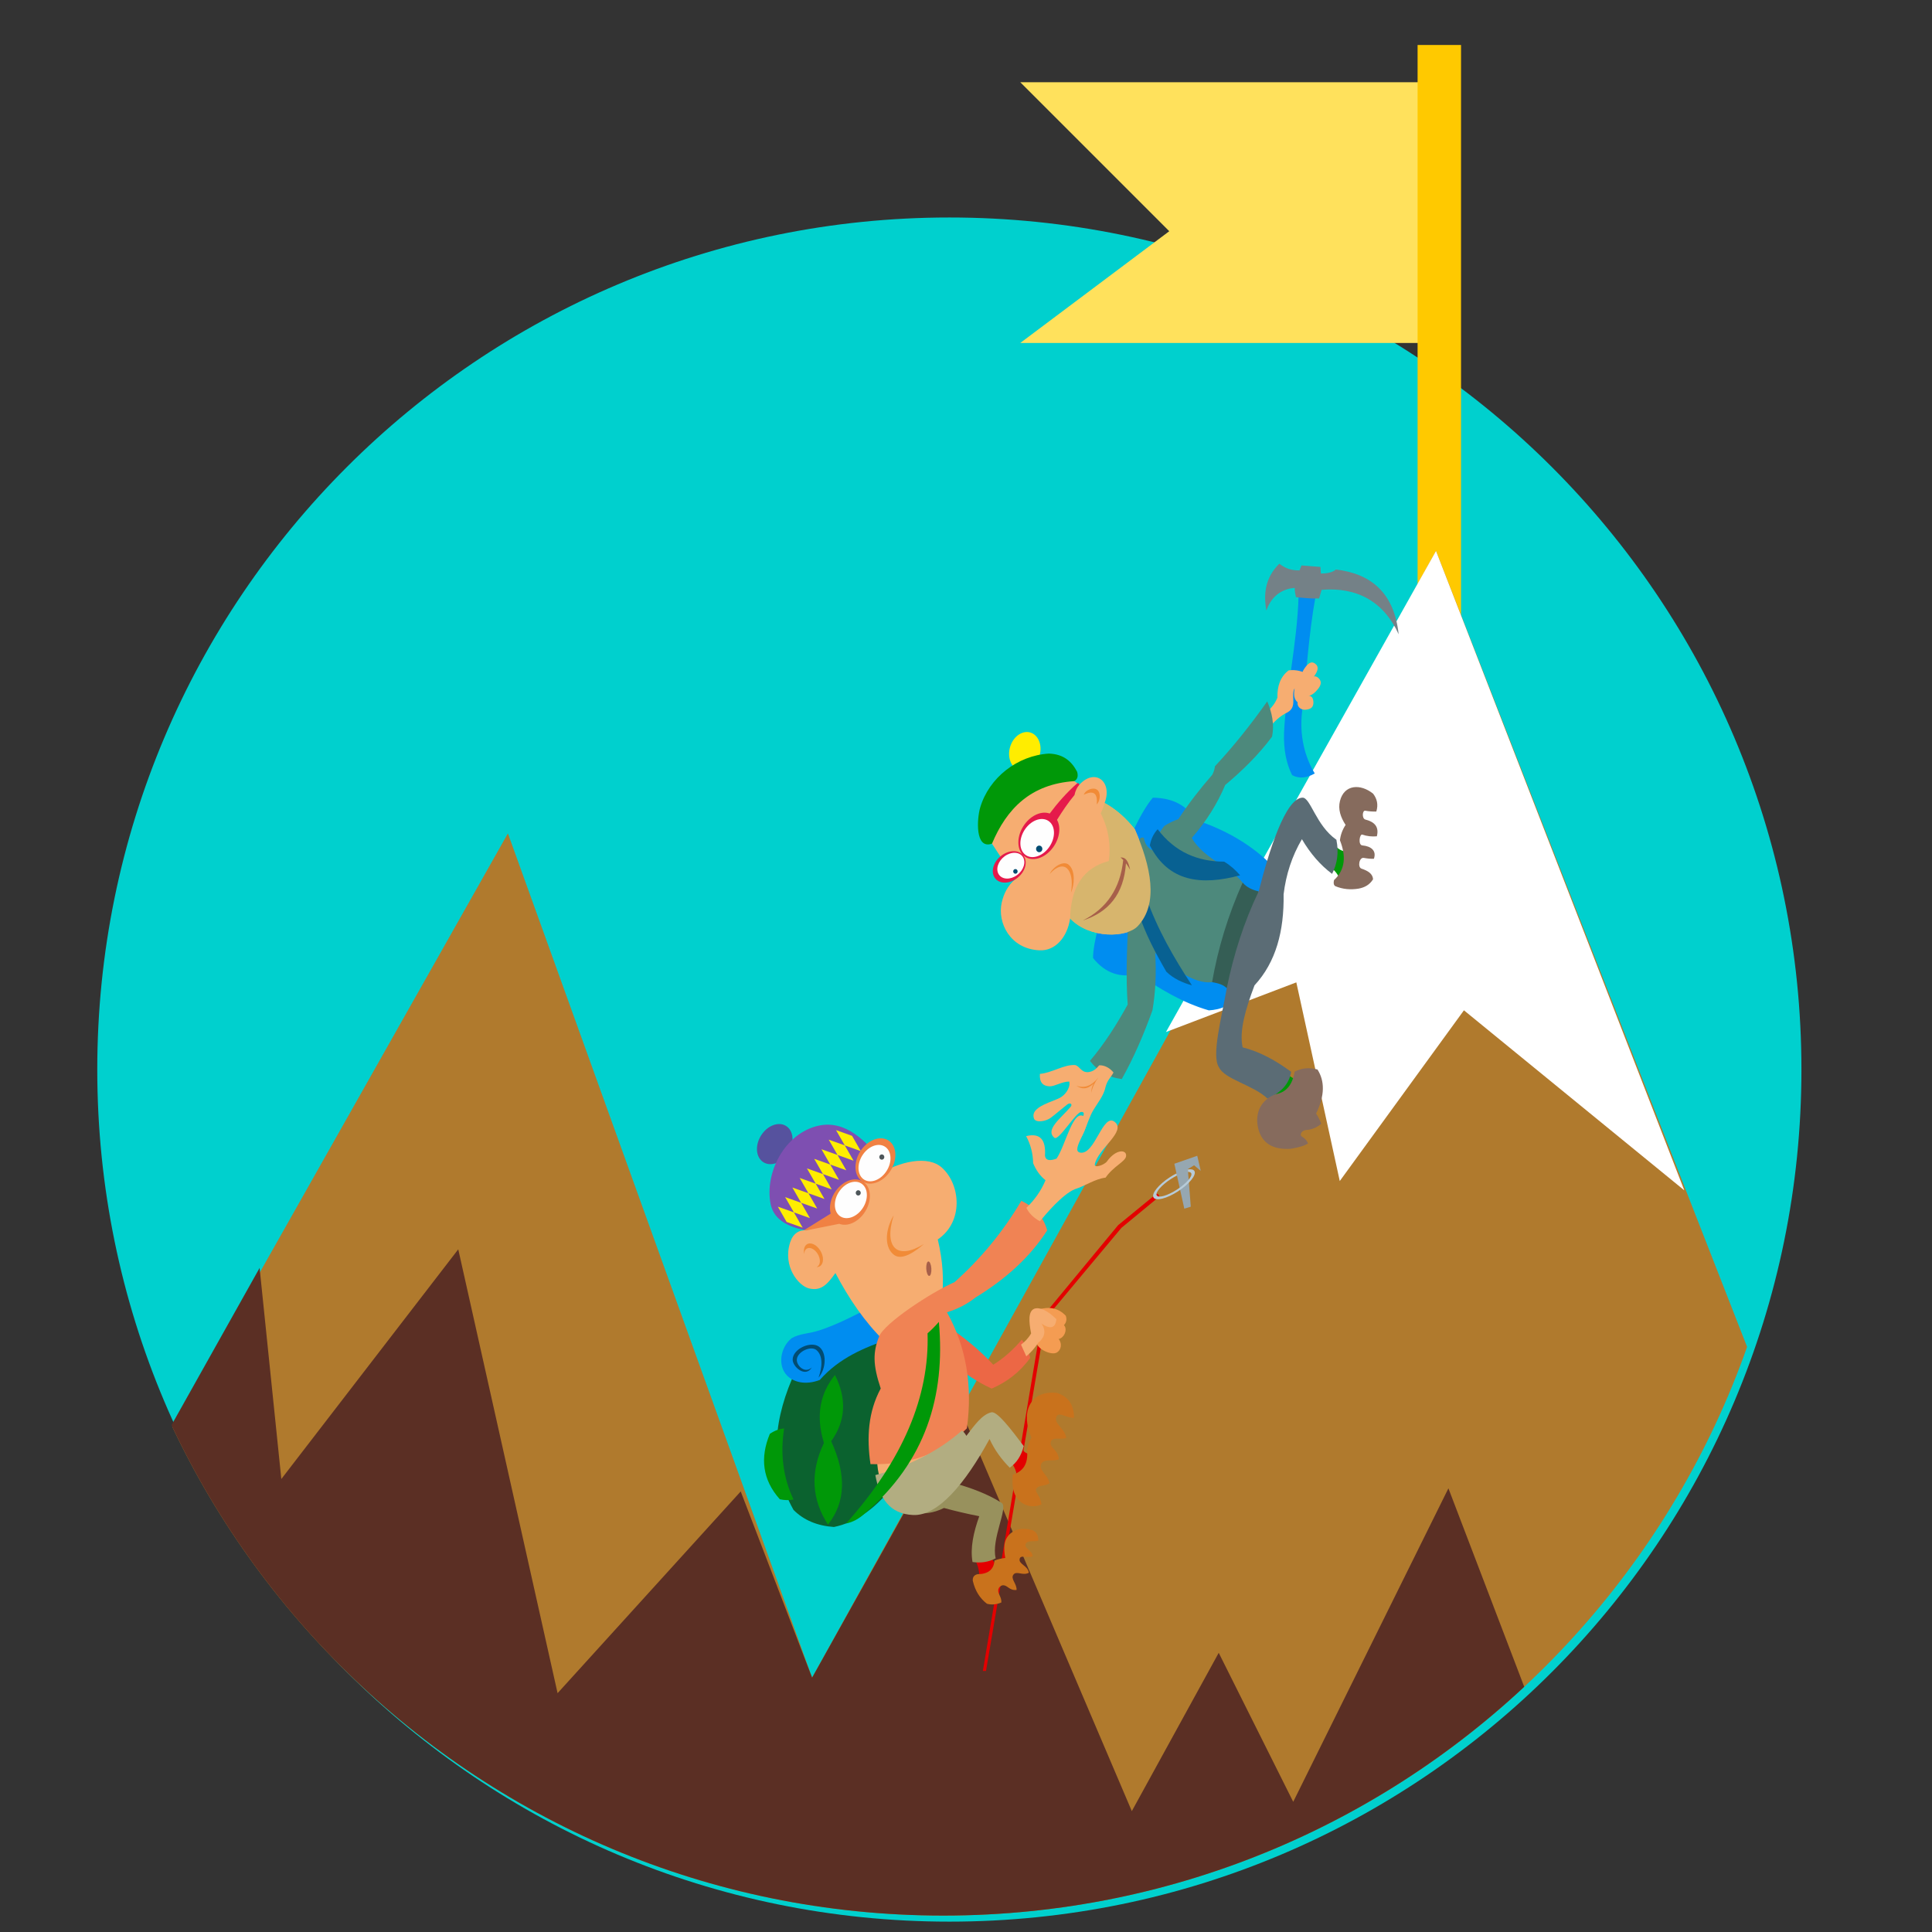<?xml version="1.0" encoding="utf-8"?>
<!-- Generator: Adobe Illustrator 13.0.0, SVG Export Plug-In . SVG Version: 6.00 Build 14948)  -->
<!DOCTYPE svg PUBLIC "-//W3C//DTD SVG 1.1//EN" "http://www.w3.org/Graphics/SVG/1.1/DTD/svg11.dtd">
<svg version="1.1" id="Capa_1" xmlns="http://www.w3.org/2000/svg" xmlns:xlink="http://www.w3.org/1999/xlink" x="0px" y="0px"
	 width="350px" height="350px" viewBox="0 0 350 350" enable-background="new 0 0 350 350" xml:space="preserve">
<rect x="0" y="0" width="350" height="350" fill="#333333" stroke="none"/>
<g>
	<defs>
		<rect id="SVGID_1_" x="-66" y="-359" width="800" height="800"/>
	</defs>
	<clipPath id="SVGID_2_">
		<use xlink:href="#SVGID_1_"  overflow="visible"/>
	</clipPath>
	<path clip-path="url(#SVGID_2_)" fill="#00D0CE" d="M326.346,193.761c0-85.253-69.109-154.362-154.362-154.362
		c-85.252,0-154.362,69.109-154.362,154.362c0,85.252,69.11,154.361,154.362,154.361
		C257.236,348.122,326.346,279.013,326.346,193.761"/>
	<polygon clip-path="url(#SVGID_2_)" fill="#FFE15C" points="260.744,14.897 184.832,14.897 211.822,41.888 184.832,62.131 
		258.494,62.131 	"/>
	<rect x="256.809" y="8.149" clip-path="url(#SVGID_2_)" fill="#FFC900" width="7.871" height="117.522"/>
</g>
<g>
	<defs>
		<path id="SVGID_3_" d="M16.522,192.66c0,85.252,69.11,154.363,154.362,154.363c85.251,0,154.362-69.111,154.362-154.363
			c0-85.251-69.111-154.361-154.362-154.361C85.632,38.299,16.522,107.409,16.522,192.66"/>
	</defs>
	<clipPath id="SVGID_4_">
		<use xlink:href="#SVGID_3_"  overflow="visible"/>
	</clipPath>
	<polygon clip-path="url(#SVGID_4_)" fill="#B07A2D" points="-15.386,341.035 92.015,150.976 147.121,303.923 260.145,99.806 
		341.679,308.421 241.025,383.208 	"/>
	<polygon clip-path="url(#SVGID_4_)" fill="#FFFFFF" points="211.224,186.963 260.145,99.805 305.129,215.641 265.205,183.027 
		242.713,213.954 234.841,177.966 	"/>
	<polygon clip-path="url(#SVGID_4_)" fill="#5B2F24" points="-15.386,341.035 47.03,229.698 50.966,267.936 83.018,226.324 
		101.012,306.734 134.188,270.185 147.121,303.923 174.112,255.564 205.039,328.103 220.783,299.424 234.279,326.415 
		262.394,269.622 281.512,319.667 320.873,257.251 357.985,352.844 198.291,409.074 	"/>
</g>
<g>
	<path fill-rule="evenodd" clip-rule="evenodd" fill="#E30000" d="M178.627,302.709h-0.576l10.795-64.17l13.712-16.589l6.96-5.703
		c0.297,0.022,0.463,0.202,0.508,0.525c-2.292,1.889-4.582,3.777-6.873,5.666l-13.672,16.359L178.627,302.709L178.627,302.709z"/>
	<polygon fill-rule="evenodd" clip-rule="evenodd" fill="#96A7B1" points="212.744,210.823 216.892,209.38 217.526,212.111 
		216.319,211.103 215.185,211.802 215.721,218.603 214.549,218.963 212.744,210.823 	"/>
	<path fill-rule="evenodd" clip-rule="evenodd" fill="#B7CBD8" d="M213.416,215.82c2.046-1.323,3.373-2.968,2.964-3.673
		c-0.168-0.289-0.599-0.376-1.191-0.288l0.035,0.452c0.282-0.007,0.481,0.063,0.569,0.215c0.306,0.526-0.843,1.856-2.564,2.97
		c-1.723,1.113-3.367,1.59-3.673,1.063c-0.305-0.527,0.843-1.856,2.565-2.971c0.374-0.242,0.743-0.453,1.097-0.631l-0.084-0.381
		c-0.391,0.194-0.794,0.425-1.2,0.688c-2.046,1.323-3.373,2.968-2.964,3.674C209.379,217.644,211.37,217.143,213.416,215.82
		L213.416,215.82z"/>
	<path fill-rule="evenodd" clip-rule="evenodd" fill="#E30000" d="M176.695,282.676c0.51,1.011,0.719,2.055,0.756,3.117
		c1.106-0.378,2.213-0.757,3.318-1.134c-0.162-0.489-0.325-0.979-0.488-1.469c-0.301-0.23-0.486-0.594-0.609-1.03
		C178.68,282.332,177.688,282.504,176.695,282.676L176.695,282.676z"/>
	<path fill-rule="evenodd" clip-rule="evenodd" fill="#C9721C" d="M177.111,285.175c-0.654,0.143-0.938,0.553-0.878,1.211
		c0.441,1.892,1.341,3.217,2.562,4.147c0.838,0.229,1.708,0.157,2.611-0.232c0.057-0.995-0.641-1.507-0.562-2.292
		c0.042-0.411,0.487-0.827,0.879-0.824c0.856,0.007,1.114,0.991,2.439,0.85c0.061-1.124-1.122-2.004-0.585-2.756
		c0.565-0.795,1.688,0.248,2.806-0.36c-0.163-1.306-1.887-1.528-1.659-2.524c0.187-0.815,1.427-0.039,2.342-0.464
		c-0.045-1.117-1.56-1.392-1.27-2.19c0.285-0.776,1.53-0.411,2.295-0.618c0.014-0.952-0.315-1.605-1.05-1.906
		c-1.517-0.45-2.925-0.35-4.025,0.619c-1.257,1.105-1.208,2.741-0.903,4.405c-0.65,0.06-1.301,0.223-1.951,0.463
		C180.031,284.326,179.031,285.165,177.111,285.175L177.111,285.175z"/>
	<path fill-rule="evenodd" clip-rule="evenodd" fill="#008DF0" d="M198.021,173.563c-0.098-5.255,6.539-24.112,10.833-29.057
		c3.923,0.062,6.261,1.621,7.711,4.018c5.753,1.893,10.479,4.736,14.149,8.553c0.035,8.399-2.569,15.954-6.83,22.978
		c-0.847,2.231-2.73,2.82-4.88,2.987c-4.876-1.408-8.923-3.942-12.883-6.595C203.054,177.17,200.308,176.414,198.021,173.563
		L198.021,173.563z"/>
	<path fill-rule="evenodd" clip-rule="evenodd" fill="#008DF0" d="M235.251,107.968c-0.256,8.653-2.335,17.561-2.636,24.833
		c-0.09,2.914,0.383,5.466,1.464,7.625c1.332,0.707,2.703,0.496,4.099-0.31c-1.788-2.95-2.795-6.827-2.299-11.12
		c0.799-6.908,1.18-14.006,2.433-20.865C237.455,108.059,236.108,108.039,235.251,107.968L235.251,107.968z"/>
	<path fill-rule="evenodd" clip-rule="evenodd" fill="#F6AD71" d="M238.271,120.241c0.765,0.588,0.409,1.389-0.188,2.255
		c-0.598,0.866-1.482,1.26-1.976,0.881c-0.494-0.379-0.409-1.389,0.189-2.255C236.895,120.256,237.508,119.653,238.271,120.241
		L238.271,120.241z"/>
	<path fill-rule="evenodd" clip-rule="evenodd" fill="#F6AD71" d="M238.928,122.911c0.722,0.783,0.197,1.579-0.599,2.396
		c-0.796,0.817-1.819,1.071-2.285,0.565c-0.466-0.505-0.197-1.579,0.599-2.396C237.438,122.659,238.206,122.127,238.928,122.911
		L238.928,122.911z"/>
	<path fill-rule="evenodd" clip-rule="evenodd" fill="#F6AD71" d="M237.936,127.132c0.058,1.089-0.576,1.347-1.37,1.438
		c-0.794,0.092-1.469-0.404-1.506-1.107c-0.037-0.704,0.576-1.348,1.371-1.439C237.224,125.933,237.878,126.043,237.936,127.132
		L237.936,127.132z"/>
	<path fill-rule="evenodd" clip-rule="evenodd" fill="#F6AD71" d="M229.656,128.857c0.729-0.673,1.353-1.457,1.758-2.473
		c-0.048-2.098,0.534-3.81,2.049-4.945c1.379-0.171,2.557,0.169,3.61,0.824c0.119,1.994-0.296,3.708-0.829,5.358
		c-1.469-0.131-2.062-1.088-1.708-2.937c-0.78,1.356,0.586,3.332-1.317,4.379c-1.396,0.663-2.334,1.67-3.27,2.679
		C229.852,130.78,229.754,129.819,229.656,128.857L229.656,128.857z"/>
	<path fill-rule="evenodd" clip-rule="evenodd" fill="#F6AD71" d="M178.934,151.654c2.707-6.328,7.28-10.193,14.152-11.025
		c0.885,0.4,1.684,0.938,2.439,1.545c2.83-3.112,6.084-0.597,4.586,3.297c2.058,1.118,3.864,2.729,5.467,4.741
		c2.938,6.763,4.372,13.505,0.536,17.568c-2.022,2.142-8.723,2.311-12.249-1.391c-0.501,3.344-2.633,5.911-5.562,5.77
		c-5.371-0.259-7.649-5.062-6.833-8.655c0.371-1.627,1.1-3.076,2.441-4.225C182.252,156.737,180.594,154.195,178.934,151.654
		L178.934,151.654z"/>
	<path fill-rule="evenodd" clip-rule="evenodd" fill="#4D897C" d="M204.389,167.148c-0.24,4.92-0.448,9.846-0.098,14.837
		c-2.044,3.708-4.269,7.18-6.832,10.2c1.377,1.84,3.274,2.969,5.758,3.298c2.215-3.928,3.999-8.129,5.563-12.468
		c0.536-3.174,0.734-6.615,0.489-10.407c3.989,3.49,7.721,5.89,10.734,5.255c2.504-5.603,4.59-11.329,5.466-17.414
		c-1.514-2.874-7.434-4.776-9.564-8.655c2.651-3.019,4.637-6.222,6.051-9.583c3.086-2.59,5.991-5.412,8.491-8.758
		c0.438-2.284-0.016-4.379-0.879-6.389c-2.997,4.248-6.143,8.186-9.467,11.747c-0.063,0.542-0.229,1.056-0.487,1.546
		c-2.17,2.487-4.238,5.138-6.148,8.037c-0.896,0.309-1.74,0.723-2.538,1.237c-1.064,1.272-1.669,2.814-2.147,4.43
		c-0.872-0.468-1.403-1.215-1.561-2.266c-0.381-0.164-0.653-0.024-0.839,0.363C205.716,157.154,205.052,162.151,204.389,167.148
		L204.389,167.148z"/>
	<path fill-rule="evenodd" clip-rule="evenodd" fill="#086192" d="M206.22,165.319c1.293,3.908,3.129,7.358,5.075,10.716
		c1.285,1.255,2.894,1.975,4.635,2.473c-3.258-4.967-6.26-10.144-8.344-16.073C207.13,163.396,206.674,164.357,206.22,165.319
		L206.22,165.319z"/>
	<path fill-rule="evenodd" clip-rule="evenodd" fill="#D7B56D" d="M200.111,145.471c2.058,1.118,3.864,2.729,5.467,4.741
		c2.938,6.763,4.372,13.505,0.536,17.568c-2.022,2.142-8.723,2.311-12.249-1.391c0.115-5.516,2.27-9.15,7.003-10.407
		c0.378-2.759,0.045-5.622-1.465-8.655C199.66,146.822,199.905,146.225,200.111,145.471L200.111,145.471z"/>
	<path fill-rule="evenodd" clip-rule="evenodd" fill="#FFED00" d="M186.824,132.76c1.436,0.557,2.076,2.513,1.43,4.369
		c-0.646,1.856-2.333,2.911-3.768,2.353c-1.437-0.557-2.076-2.513-1.432-4.369C183.701,133.257,185.389,132.204,186.824,132.76
		L186.824,132.76z"/>
	<path fill-rule="evenodd" clip-rule="evenodd" fill="#009808" d="M179.707,152.837c-3.1,1.103-2.732-4.511-2.141-6.528
		c1.586-5.409,6.747-9.442,12.443-9.79c2.672,0.083,4.146,1.429,5.123,3.297c0.232,0.81,0.051,1.364-0.498,1.692
		C186.756,142.029,182.379,146.479,179.707,152.837L179.707,152.837z"/>
	<path fill-rule="evenodd" clip-rule="evenodd" fill="#E51A4B" d="M181.463,154.967c-1.461,1.075-2.031,2.876-1.275,4.024
		c0.758,1.148,2.557,1.208,4.018,0.134c1.462-1.074,2.033-2.876,1.275-4.025C184.724,153.953,182.925,153.893,181.463,154.967
		L181.463,154.967z M195.525,142.174c-0.008-0.229-0.122-0.332-0.366-0.285c-1.966,1.743-3.579,3.589-4.997,5.492
		c-1.405-0.514-3.28,0.239-4.533,1.94c-1.479,2.009-1.531,4.582-0.115,5.745c1.417,1.164,3.766,0.478,5.247-1.533
		c1.22-1.656,1.469-3.694,0.726-5.011c0.98-1.576,2.003-3.106,3.164-4.491C194.812,143.265,195.104,142.648,195.525,142.174
		L195.525,142.174z"/>
	<path fill-rule="evenodd" clip-rule="evenodd" fill="#FEFEFE" d="M185.79,150.093c1.214-1.649,3.142-2.212,4.304-1.257
		c1.162,0.954,1.12,3.064-0.094,4.714c-1.215,1.649-3.143,2.212-4.305,1.257C184.533,153.853,184.575,151.742,185.79,150.093
		L185.79,150.093z"/>
	<path fill-rule="evenodd" clip-rule="evenodd" fill="#FEFEFE" d="M181.996,155.123c-1.199,0.881-1.667,2.359-1.045,3.301
		c0.621,0.942,2.096,0.991,3.295,0.11c1.199-0.882,1.668-2.36,1.047-3.302C184.672,154.291,183.195,154.241,181.996,155.123
		L181.996,155.123z"/>
	<path fill-rule="evenodd" clip-rule="evenodd" fill="#024C72" d="M188.264,153.188c0.313,0,0.567,0.267,0.567,0.598
		c0,0.331-0.254,0.599-0.567,0.599s-0.567-0.269-0.567-0.599C187.696,153.456,187.95,153.188,188.264,153.188L188.264,153.188z"/>
	<path fill-rule="evenodd" clip-rule="evenodd" fill="#024C72" d="M183.951,157.44c0.223,0,0.401,0.189,0.401,0.423
		s-0.179,0.423-0.401,0.423c-0.221,0-0.4-0.189-0.4-0.423S183.73,157.44,183.951,157.44L183.951,157.44z"/>
	<path fill-rule="evenodd" clip-rule="evenodd" fill="#355E55" d="M219.58,177.933c1.133,0.183,2.078,0.466,2.658,1.096
		c2.381-5.555,4.575-11.231,5.783-17.543c-1.21-0.285-2.184-0.754-2.903-1.587C222.487,165.766,220.648,171.789,219.58,177.933
		L219.58,177.933z"/>
	<path fill-rule="evenodd" clip-rule="evenodd" fill="#009808" d="M241.669,152.941c0.532,0.71,1.214,1.196,2.122,1.339
		c0.125,1.864-0.215,3.469-1.195,4.714c-0.389-0.853-0.969-1.482-1.685-1.958C241.387,155.943,241.617,154.551,241.669,152.941
		L241.669,152.941z"/>
	<path fill-rule="evenodd" clip-rule="evenodd" fill="#009808" d="M233.334,194.707c0.544,0.443,1.147,0.777,1.855,0.928
		c-1.335,1.158-2.668,2.318-4.002,3.478c-0.302-0.387-0.602-0.773-0.903-1.159C231.301,196.871,232.317,195.789,233.334,194.707
		L233.334,194.707z"/>
	<path fill-rule="evenodd" clip-rule="evenodd" fill="#5B6C75" d="M222.238,179.028c-0.962,5.485-2.801,12.243-1.413,14.316
		c1.024,2.197,6.27,3.236,8.783,5.667c2.493-1.07,3.948-2.673,4.294-4.843c-2.754-2.024-5.638-3.643-8.783-4.431
		c-0.659-2.914,0.525-6.941,2.147-11.231c3.913-4.225,5.374-9.895,5.27-16.486c0.432-3.603,1.521-6.941,3.318-9.995
		c1.528,2.612,3.352,4.705,5.466,6.285c0.872-1.722,1.273-3.705,0.78-6.182c-3.711-2.583-4.688-7.674-6.148-7.625
		c-3.078,0.104-6.025,9.531-7.931,16.981C225.345,167.045,223.482,172.918,222.238,179.028L222.238,179.028z"/>
	<path fill-rule="evenodd" clip-rule="evenodd" fill="#748187" d="M235.42,103.332c-1.527,0.009-2.515-0.331-3.662-1.213
		c-2.521,2.49-2.903,5.402-2.342,8.5c0.729-2.198,2.432-3.924,5.128-4.112c0.007,0.572,0.106,1.159,0.229,1.678
		c1.578,0.123,2.593,0.295,4.201,0.227c0.135-0.383,0.31-1.175,0.444-1.558c6.354-0.536,11.246,2.078,13.962,8.055
		c-0.808-7.478-4.946-10.975-11.374-11.738c-0.637,0.595-1.844,0.735-2.717,0.733c-0.027-0.399-0.054-0.8-0.08-1.2
		c-1.145-0.09-2.289-0.18-3.434-0.271C235.656,102.732,235.538,103.032,235.42,103.332L235.42,103.332z"/>
	<path fill-rule="evenodd" clip-rule="evenodd" fill="#866B5D" d="M242.744,152.224c0.111-0.997,0.456-1.924,1.023-2.782
		c-0.922-1.411-1.392-2.863-1.023-4.328c0.758-3.022,3.72-3.169,6.001-1.339c0.713,0.921,0.979,1.981,0.586,3.246
		c-0.666,0.009-1.334-0.026-2.001-0.155c-0.533-0.092-0.64,1.401,0,1.598c1.675,0.411,2.539,1.323,2.099,3.04
		c-0.91,0.082-1.79-0.014-2.635-0.309c-0.49-0.151-0.804,1.879,0,1.957c1.638,0.147,2.607,0.991,2.099,2.422
		c-0.541,0.025-1.18-0.04-1.806-0.155c-0.871-0.184-1.203,1.764-0.391,1.958c1.086,0.375,1.974,0.878,2.049,1.906
		c-0.626,1.022-1.552,1.502-2.635,1.701c-1.415,0.227-2.83,0.134-4.245-0.464c-0.234-0.189-0.335-0.514-0.194-1.082
		C243.754,157.516,243.849,155.038,242.744,152.224L242.744,152.224z"/>
	<path fill-rule="evenodd" clip-rule="evenodd" fill="#866B5D" d="M231.112,198.221c-2.648,0.998-3.776,3.327-3.225,5.982
		c0.623,3.002,2.831,4.103,5.904,3.916c1.492-0.244,2.591-0.563,3.172-0.979c-0.225-0.552-0.604-0.958-1.122-1.235
		c-0.416-0.253-0.149-1.044,0.683-1.186c1.062-0.04,1.997-0.439,2.831-1.133c-0.212-0.589-0.503-1.207-0.928-1.855
		c1.612-3.309,1.561-5.913,0.243-7.985c-1.443-0.387-2.832-0.3-4.147,0.412C234.15,196.485,233.048,197.884,231.112,198.221
		L231.112,198.221z"/>
	<path fill-rule="evenodd" clip-rule="evenodd" fill="#A75F4A" d="M196.177,166.748c4.313-2.171,6.767-5.804,7.306-10.946
		c-0.159-0.169-0.326-0.326-0.499-0.466c0.949-0.051,1.389,0.583,1.757,2.241c-0.24-0.425-0.493-0.825-0.764-1.185
		C203.599,162.013,200.793,165.264,196.177,166.748L196.177,166.748z"/>
	<path fill-rule="evenodd" clip-rule="evenodd" fill="#F18B37" d="M190.166,158.324c2.617-2.901,4.549-0.817,3.855,3.375
		c0.627-1.366,0.834-3.951-0.391-5.023C192.656,155.822,190.76,157.028,190.166,158.324L190.166,158.324z"/>
	<path fill-rule="evenodd" clip-rule="evenodd" fill="#F18B37" d="M196.34,143.976c1.777-0.866,2.549-0.268,2.343,1.751
		c0.671-0.691,0.757-2.142,0.072-2.653C198.059,142.553,196.656,143.07,196.34,143.976L196.34,143.976z"/>
	<path fill-rule="evenodd" clip-rule="evenodd" fill="#F6AD71" d="M199.123,192.996c-0.523,0.652-1.136,1.17-2.051,1.236
		c-1.246,0.031-1.391-1.025-2.293-1.287c-2.033-0.138-4.213,1.426-6.393,1.597c-0.111,1.525,0.534,2.216,1.769,2.257
		c0.896,0.029,2.271-0.875,3.55-0.865c0.209,0.822-0.357,2.034-1.402,2.77c-1.244,0.873-5.785,1.679-4.99,3.927
		c0.296,0.835,2.178,0.532,3.074-0.154c0.997-0.761,1.941-1.595,2.929-2.37c0.563-0.442,1.041-0.07,0.634,0.413
		c-1.705,2.023-4.708,4.154-2.926,5.606c0.754,0.613,3.859-4.613,4.829-4.68c1.869-0.129-2.382,4.033-1.122,5.011
		c1.307,1.014,2.104-3.279,3.319-5.319c0.819-1.38,1.923-2.646,2.244-4.276c0.333-1.211,0.875-1.578,1.428-2.557
		C201.12,193.505,200.065,192.919,199.123,192.996L199.123,192.996z"/>
	<path fill-rule="evenodd" clip-rule="evenodd" fill="#0B622F" d="M144.146,248.293c-3.881,8.415-5.099,16.83-0.39,25.245
		c1.853,1.857,4.296,2.882,7.319,3.091c4.034-0.831,7.254-3.29,10.053-6.595c1.953-10.078,2.147-20.048-0.325-29.852
		C154.948,241.86,149.326,244.325,144.146,248.293L144.146,248.293z"/>
	<path fill-rule="evenodd" clip-rule="evenodd" fill="#008DF0" d="M157.491,236.906c-2.516,1.35-5.825,3.009-8.741,4.001
		c-2.392,0.813-3.746,0.589-5.361,1.538c-2.042,1.67-2.529,4.949-0.83,6.724c1.13,1.18,3.29,1.833,5.954,0.824
		c3.563-4.032,8.035-5.826,12.581-7.438C159.893,240.672,158.692,238.789,157.491,236.906L157.491,236.906z"/>
	<path fill-rule="evenodd" clip-rule="evenodd" fill="#009808" d="M142.049,258.776c-0.862,0.082-1.725,0.384-2.586,0.979
		c-1.803,4.352-1.336,8.323,1.805,11.85c0.83,0.184,1.66,0.211,2.489,0.052C141.876,267.71,141.328,263.411,142.049,258.776
		L142.049,258.776z"/>
	<path fill-rule="evenodd" clip-rule="evenodd" fill="#009808" d="M151.26,249.091c-2.598,3.213-3.567,7.177-2.001,12.313
		c-2.575,5.425-2.159,10.323,0.732,14.786c3.199-3.998,3.373-9.038,0.585-15.096C153.241,257.372,153.411,253.364,151.26,249.091
		L151.26,249.091z"/>
	<path fill-rule="evenodd" clip-rule="evenodd" fill="#F6AD71" d="M160.224,242.985c-3.6-3.521-6.453-7.744-8.881-12.364
		c-1.514,2.154-2.658,3.31-4.807,2.782c-1.849-0.454-4.802-3.957-3.392-8.347c0.512-1.595,1.65-2.295,2.928-2.164
		c3.514-5.108,7.71-8.596,12.786-9.994c4.232-2.572,9.267-3.658,11.809-1.34c3.368,3.073,3.92,9.79-0.781,12.983
		c0.937,3.914,1.178,7.627,0.684,11.128C167.469,238.847,163.973,241.184,160.224,242.985L160.224,242.985z"/>
	<path fill-rule="evenodd" clip-rule="evenodd" fill="#024C72" d="M147.063,247.726c-1.139,1.932-3.495-0.114-3.465-1.442
		c0.044-1.957,3.283-3.364,4.733-2.345c1.481,1.044,1.37,3.993-0.049,5.643c0.659-1.782,0.869-3.953-0.366-4.998
		c-1.014-0.858-3.434,0.265-3.562,1.675C144.254,247.377,145.811,248.928,147.063,247.726L147.063,247.726z"/>
	<path fill-rule="evenodd" clip-rule="evenodd" fill="#EC6745" d="M171.793,240.377c2.901,1.928,5.639,4.169,8.149,6.853
		c2.013-1.245,3.681-2.809,5.173-4.534c0.747,0.98,1.254,2.077,1.513,3.297c-1.876,2.622-4.256,4.386-6.978,5.565
		c-2.482-1.149-4.822-2.63-6.979-4.534C172.378,244.808,172.085,242.592,171.793,240.377L171.793,240.377z"/>
	<path fill-rule="evenodd" clip-rule="evenodd" fill="#F18B37" d="M194.99,196.679c1.595,0.592,2.869-0.103,3.977-1.469
		c-0.625,0.861-1.089,1.77-1.269,2.782c0.017-0.567,0.063-1.133,0.438-1.7C196.941,197.425,195.925,197.332,194.99,196.679
		L194.99,196.679z"/>
	<path fill-rule="evenodd" clip-rule="evenodd" fill="#F6AD71" d="M158.898,264.322c0.002,1.375,0.218,2.601,0.561,3.735
		l12.712-5.281l-1.293-2.808C166.885,261.42,162.891,262.871,158.898,264.322L158.898,264.322z"/>
	<path fill-rule="evenodd" clip-rule="evenodd" fill="#F08354" d="M185.023,217.538c-3.307,5.608-7.362,10.5-12.102,14.734
		c-4.213,1.837-12.706,7.424-13.664,9.841c-1.126,2.846-1.153,5.092,0.293,9.427c-2.294,4.261-2.555,8.895-1.854,13.705
		c7.202,0.192,13-2.014,17.469-6.492c1.04-7.683-0.095-14.711-3.611-21.02c1.85-0.563,3.584-1.43,5.173-2.68
		c5.367-3.276,9.825-7.232,12.979-12.158C189.039,220.385,187.385,218.675,185.023,217.538L185.023,217.538z"/>
	<path fill-rule="evenodd" clip-rule="evenodd" fill="#98915D" d="M165.838,274.061c1.527,0.228,3.189,0.1,5.173-0.876
		c1.944,0.531,4.058,1.032,6.392,1.494c-1.053,2.943-1.664,5.765-1.22,8.295c1.547,0.226,2.943-0.003,4.196-0.67
		c-0.863-3.466,2.348-9.229,1.074-10.046c-2.6-1.668-5.654-2.752-8.881-3.658C170.327,270.42,168.083,272.24,165.838,274.061
		L165.838,274.061z"/>
	<path fill-rule="evenodd" clip-rule="evenodd" fill="#E30000" d="M183.359,265.185c0.449,0.568,0.719,1.307,0.877,2.15
		c1.49-0.647,2.284-1.92,2.245-3.941c-0.675-0.088-1.132-0.483-1.415-1.12C184.497,263.244,183.928,264.214,183.359,265.185
		L183.359,265.185z"/>
	<path fill-rule="evenodd" clip-rule="evenodd" fill="#B2AD81" d="M158.576,267.229c5.805-1.595,11.154-4.078,15.712-8.09
		c0.335,0.313,0.594,0.632,0.781,0.979c1.45-1.889,2.87-3.939,4.587-4.276c1.047-0.1,3.383,2.91,5.806,6.132
		c-0.449,1.759-1.307,3.049-2.537,3.915c-1.494-1.51-2.75-3.214-3.66-5.204c-4.456,8.18-9.384,13.979-13.837,13.774
		C161.122,274.263,159.349,271.409,158.576,267.229L158.576,267.229z"/>
	<path fill-rule="evenodd" clip-rule="evenodd" fill="#56529E" d="M138.069,205.414c1.255-1.727,3.296-2.298,4.557-1.275
		c1.261,1.022,1.266,3.25,0.01,4.978c-1.255,1.727-3.295,2.297-4.557,1.274C136.818,209.368,136.813,207.14,138.069,205.414
		L138.069,205.414z"/>
	<path fill-rule="evenodd" clip-rule="evenodd" fill="#7E4FB1" d="M148.355,203.916c-6.203,1.309-9.916,8.626-8.735,14.271
		c0.637,3.045,3.667,4.207,6.451,4.705c7.655-3.846,10.123-9.474,13.995-12.175C156.871,206.609,153.157,202.904,148.355,203.916
		L148.355,203.916z"/>
	<path fill-rule="evenodd" clip-rule="evenodd" fill="#F08143" d="M156.54,214.2c1.406,1.127,1.395,3.64-0.024,5.609
		c-1.22,1.695-3.083,2.438-4.474,1.896l-5.97,1.187l-0.447-0.011l4.855-3.019c-0.328-1.23-0.011-2.807,0.946-4.137
		C152.845,213.756,155.134,213.072,156.54,214.2L156.54,214.2z"/>
	<path fill-rule="evenodd" clip-rule="evenodd" fill="#FEFEFE" d="M156.202,214.521c1.127,0.904,1.118,2.919-0.02,4.499
		c-1.138,1.58-2.974,2.128-4.1,1.224c-1.127-0.904-1.118-2.918,0.019-4.498S155.075,213.617,156.202,214.521L156.202,214.521z"/>
	<path fill-rule="evenodd" clip-rule="evenodd" fill="#F08143" d="M156.025,213.893c-1.406-1.128-1.395-3.641,0.024-5.61
		c1.419-1.971,3.708-2.654,5.114-1.526c1.405,1.127,1.395,3.639-0.024,5.61C159.721,214.337,157.431,215.02,156.025,213.893
		L156.025,213.893z"/>
	<path fill-rule="evenodd" clip-rule="evenodd" fill="#FEFEFE" d="M156.363,213.572c-1.127-0.904-1.118-2.919,0.02-4.499
		c1.137-1.58,2.973-2.129,4.1-1.225c1.127,0.904,1.118,2.919-0.019,4.499S157.491,214.476,156.363,213.572L156.363,213.572z"/>
	<path fill-rule="evenodd" clip-rule="evenodd" fill="#4E565A" d="M155.479,215.62c0.251,0,0.456,0.216,0.456,0.481
		s-0.205,0.48-0.456,0.48s-0.455-0.215-0.455-0.48S155.228,215.62,155.479,215.62L155.479,215.62z"/>
	<path fill-rule="evenodd" clip-rule="evenodd" fill="#4E565A" d="M159.749,209.129c0.251,0,0.456,0.215,0.456,0.481
		c0,0.265-0.205,0.48-0.456,0.48c-0.25,0-0.455-0.216-0.455-0.48C159.294,209.344,159.498,209.129,159.749,209.129L159.749,209.129z
		"/>
	<path fill-rule="evenodd" clip-rule="evenodd" fill="#F18B37" d="M146.399,225.311c0.794-0.261,1.869,0.46,2.401,1.61
		c0.532,1.151,0.321,2.296-0.472,2.559c-0.128,0.043-0.263,0.059-0.402,0.052c0.629-0.229,0.792-1.156,0.36-2.086
		c-0.437-0.943-1.316-1.533-1.966-1.319c-0.399,0.132-0.618,0.537-0.627,1.049C145.506,226.288,145.769,225.52,146.399,225.311
		L146.399,225.311z"/>
	<path fill-rule="evenodd" clip-rule="evenodd" fill="#A75F4A" d="M168.184,228.522c0.255-0.018,0.498,0.556,0.542,1.279
		c0.043,0.724-0.128,1.325-0.383,1.343c-0.255,0.017-0.498-0.557-0.542-1.28C167.757,229.141,167.928,228.54,168.184,228.522
		L168.184,228.522z"/>
	<path fill-rule="evenodd" clip-rule="evenodd" fill="#C9721C" d="M183.473,267.142c1.745-0.55,2.861-1.784,2.588-4.533
		c0.167-0.763,0.426-1.496,0.805-2.189c-2.006-4.399-0.385-8.603,4.586-8.089c2.175,0.67,3.098,2.259,3.124,4.508
		c-1.2,0.159-2.794-1.223-3.196-0.181c-0.51,1.32,1.505,2.006,1.781,3.839c-0.939,0.378-2.454-0.272-2.781,0.669
		c-0.385,1.108,1.374,1.46,1.439,3.195c-1.09,0.472-2.775-0.198-3.197,0.876c-0.46,1.175,1.273,1.97,1.489,3.477
		c-0.817,0.576-1.916,0.224-2.415,1.031c-0.244,0.583,0.808,1.202,0.975,2.808c-0.984,0.397-1.967,0.452-2.951,0.025
		C183.678,271.643,183.236,269.624,183.473,267.142L183.473,267.142z"/>
	<path fill-rule="evenodd" clip-rule="evenodd" fill="#F6AD71" d="M185.941,218.804c1.462-1.407,2.652-3.042,3.464-4.998
		c-1.048-0.825-1.749-1.889-2.245-3.091c-0.031-1.697-0.424-3.335-1.268-4.895c2.575-0.636,3.604,0.687,3.415,3.554
		c0.138,0.896,0.919,0.961,2.099,0.517c1.707-2.508,3.01-9.33,5.123-7.522c1.595,1.363-2.857,6.112-0.83,6.44
		c2.693,0.435,4.078-7.304,6.247-5.564c2.154,1.728-3.059,4.88-3.611,7.677c-0.152,0.774,1.743,0.115,2.196-0.516
		c1.683-2.343,3.658-2.169,3.464-0.928c-0.151,0.978-2.325,1.829-3.708,3.864c-1.895,0.215-3.717,1.512-5.611,2.112
		c-2.237,0.953-5.145,4.418-6.283,5.783C187.364,220.718,186.384,219.799,185.941,218.804L185.941,218.804z"/>
	<path fill-rule="evenodd" clip-rule="evenodd" fill="#F18B37" d="M167.36,225.37c-1.292,1.143-3.818,3.047-5.315,2.024
		c-1.834-1.253-1.792-4.445-0.15-7.228C160.061,226.109,162.592,228.317,167.36,225.37L167.36,225.37z"/>
	<polygon fill-rule="evenodd" clip-rule="evenodd" fill="#FFED00" points="151.452,204.73 154.359,205.769 155.948,208.539 
		153.041,207.5 154.63,210.272 151.724,209.235 153.313,212.006 150.406,210.968 151.995,213.738 149.089,212.701 150.678,215.472 
		147.771,214.435 149.36,217.205 146.454,216.168 148.044,218.938 145.137,217.901 146.726,220.673 143.82,219.635 145.409,222.405 
		142.502,221.368 140.914,218.597 143.82,219.635 142.231,216.864 145.137,217.901 143.547,215.131 146.454,216.168 
		144.865,213.397 147.771,214.435 146.183,211.663 149.089,212.701 147.5,209.931 150.406,210.968 148.817,208.196 151.724,209.235 
		150.135,206.463 153.041,207.5 151.452,204.73 	"/>
	<path fill-rule="evenodd" clip-rule="evenodd" fill="#F49C52" d="M188.179,237.208c1.841-0.519,3.517-0.314,4.903,1.16
		c0.654,1.807-1.726,3.259-3.928,1.52C188.23,239.171,187.932,238.269,188.179,237.208L188.179,237.208z"/>
	<path fill-rule="evenodd" clip-rule="evenodd" fill="#F49C52" d="M188.611,239.72c-0.504,1.358,0.842,3.172,3.044,2.886
		c1.331-0.173,1.945-2.287,0.744-2.77C191.044,239.5,189.707,239.335,188.611,239.72L188.611,239.72z"/>
	<path fill-rule="evenodd" clip-rule="evenodd" fill="#F49C52" d="M191.698,242.451c0.823,0.96,0.526,2.156-0.269,2.588
		c-0.986,0.537-3.588-0.651-3.635-1.88c-0.029-0.725,0.48-1.537,1.154-1.583C189.875,242.03,190.771,242.443,191.698,242.451
		L191.698,242.451z"/>
	<path fill-rule="evenodd" clip-rule="evenodd" fill="#F6AD71" d="M184.969,243.597c0.664-0.508,1.297-1.114,1.83-2.034
		c-0.449-2.233-0.526-4.038,0.586-4.483c1.012-0.315,2.34,0.3,4.002,1.906c-0.186,1.553-1.028,1.926-2.709,0.8
		c1.064,1.54,0.305,2.762-0.634,3.503c-0.629,1.036-1.364,1.764-2.123,2.422C185.604,245.005,185.287,244.301,184.969,243.597
		L184.969,243.597z"/>
	<path fill-rule="evenodd" clip-rule="evenodd" fill="#086192" d="M209.72,150.224c3.124,4.134,7.238,5.86,12.054,5.873
		c1.195,0.729,2.106,1.573,2.879,2.473c-7.031,1.897-12.96,1.213-16.347-5.409C208.505,152.03,208.967,151.046,209.72,150.224
		L209.72,150.224z"/>
	<path fill-rule="evenodd" clip-rule="evenodd" fill="#009808" d="M153.284,275.986c10.32-11.552,15.104-23.033,14.752-34.448
		c0.603-0.519,1.268-1.173,2.05-2.062c1.224,13.509-2.462,25.361-13.47,34.749C155.671,275.061,154.619,275.735,153.284,275.986
		L153.284,275.986z"/>
</g>
</svg>
